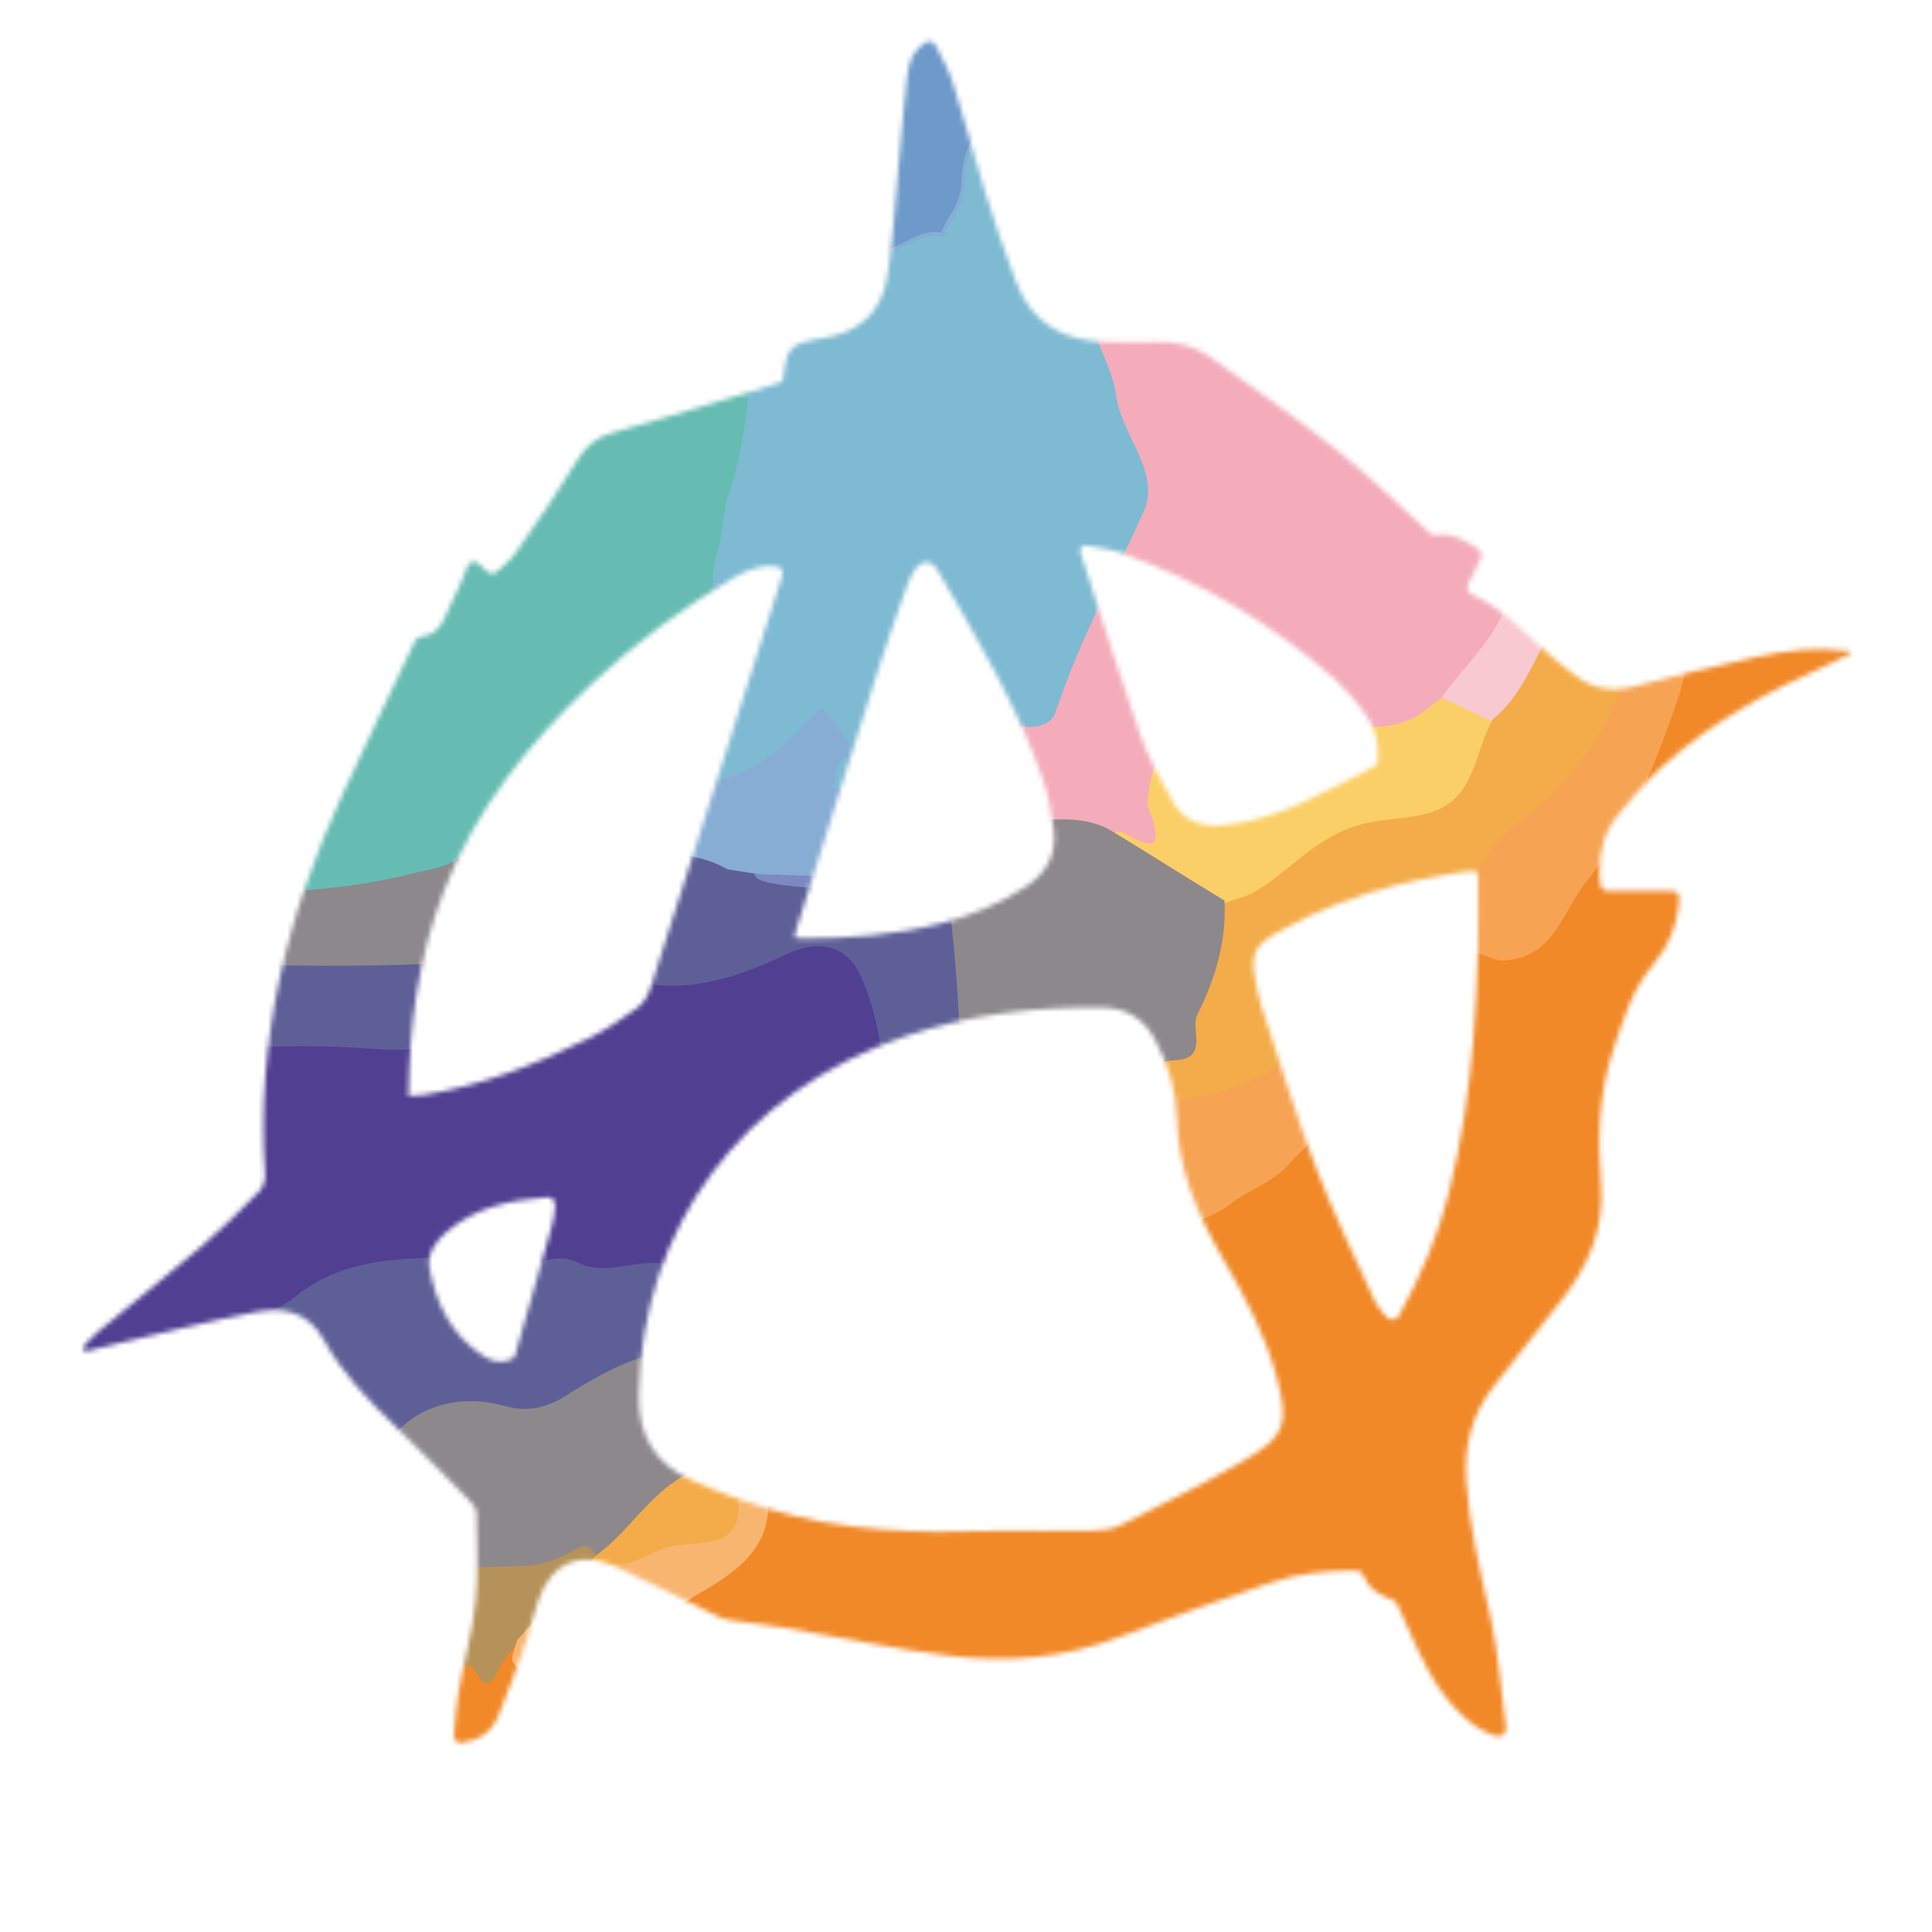 <svg width="400" height="400" viewBox="0 0 400 400" fill="none" xmlns="http://www.w3.org/2000/svg">
<mask id="mask0_2489_28625" style="mask-type:alpha" maskUnits="userSpaceOnUse" x="17" y="8" width="367" height="353">
<path d="M383.092 134.87C383.281 134.991 383.265 135.271 383.065 135.371C381.496 136.152 379.946 136.973 378.34 137.685C366.014 143.158 354.218 149.532 344.195 158.69C340.769 161.82 337.671 165.373 334.77 169.01C332.018 172.457 331.098 176.678 331.14 181.06C331.148 181.736 331.246 182.412 331.358 183.154C331.472 183.908 332.119 184.476 332.882 184.476H346.209C347.045 184.476 347.727 185.156 347.678 185.99C347.37 191.322 345.48 195.92 342.237 199.776C337.844 204.992 336.053 211.193 333.982 217.418C330.961 226.492 330.758 235.847 331.474 245.13C332.221 254.807 328.639 262.522 322.861 269.719C318.324 275.371 313.93 281.142 309.417 286.818C304.791 292.637 303.066 299.208 303.562 306.595C304.2 316.063 306.421 325.191 308.492 334.409C310.182 341.933 310.737 349.708 311.758 357.376C311.787 357.592 311.79 357.811 311.778 358.061C311.726 359.121 310.558 359.797 309.573 359.403C308.087 358.809 306.734 358.279 305.585 357.459C299.825 353.351 296.279 347.496 293.378 341.206C291.979 338.17 290.622 335.114 289.263 332.095C289.1 331.733 288.797 331.449 288.427 331.303C284.532 329.76 283.38 328.775 282.269 326.142C282.029 325.573 281.488 325.181 280.87 325.175C274.797 325.112 268.756 325.722 262.94 327.737C252.517 331.344 242.077 334.916 231.803 338.904C220.354 343.352 208.505 344.253 196.578 342.816C185.158 341.438 173.87 338.958 162.516 337.032C158.708 336.388 154.852 336.007 151.025 335.428C150.076 335.285 149.133 334.916 148.261 334.492C141.385 331.142 134.591 327.612 127.649 324.404C120.122 320.928 114.307 323.409 111.52 331.124C110.374 334.296 109.693 337.629 108.583 340.812C106.887 345.672 105.114 350.519 103.162 355.277C101.818 358.559 99.295 360.285 95.59 360.844C94.677 360.982 93.923 360.191 93.998 359.27C94.248 356.224 94.416 353.28 94.913 350.394C95.975 344.235 97.766 338.177 98.417 331.982C99.061 325.794 98.745 319.497 98.674 313.255C98.662 312.349 97.826 311.299 97.115 310.572C92.023 305.397 86.932 300.221 81.714 295.177C76.193 289.835 70.826 284.314 67.137 277.565C63.782 271.43 58.541 270.553 52.733 271.686C43.385 273.511 34.15 275.884 24.868 278.042C22.548 278.582 20.244 279.185 17.936 279.763C17.649 279.834 17.351 279.701 17.214 279.439V279.439C17.086 279.196 17.127 278.899 17.315 278.7C18.423 277.525 19.457 276.418 20.701 275.383C27.727 269.54 34.914 263.882 41.857 257.943C45.999 254.396 49.862 250.508 53.694 246.621C54.464 245.84 54.947 244.343 54.87 243.222C52.948 215.45 59.407 189.389 70.951 164.378C75.805 153.86 80.844 143.427 85.932 132.69C86.194 132.137 86.767 131.815 87.376 131.758C91.541 131.369 92.218 127.046 93.916 123.882C95.028 121.81 95.855 119.586 96.764 117.26C97.15 116.273 98.407 116.002 99.175 116.732C99.726 117.255 100.264 117.766 100.829 118.304C101.421 118.867 102.354 118.859 102.957 118.309C104.394 116.997 105.862 115.771 106.917 114.259C111.239 108.082 115.489 101.846 119.423 95.424C121.238 92.461 123.256 90.601 126.73 89.629C138.306 86.391 149.772 82.778 161.192 79.323C161.552 79.214 161.911 79.004 162.073 78.664C162.093 78.622 162.106 78.581 162.11 78.539C162.958 71.707 163.513 71.134 170.426 70.001C177.786 68.797 182.424 64.862 183.666 57.421C184.902 49.998 185.266 42.426 185.988 34.914C186.591 28.588 187.039 22.244 187.785 15.936C188.229 12.173 189.241 10.307 191.645 8.764C192.359 8.306 193.293 8.629 193.68 9.384C194.967 11.89 196.382 14.351 197.234 16.991C199.64 24.45 201.55 32.064 203.89 39.546C205.902 45.974 208.021 52.383 210.457 58.661C213.716 67.074 220.384 70.639 229.135 70.788C232.52 70.848 235.904 70.967 239.283 70.818C243.42 70.639 247.264 71.546 250.577 73.919C259.537 80.346 268.581 86.672 277.201 93.534C283.662 98.682 289.568 104.529 295.994 110.371C296.379 110.721 296.916 110.835 297.428 110.749C300.534 110.232 303.294 111.812 306.077 113.715C306.691 114.134 306.898 114.942 306.572 115.609C305.713 117.373 304.86 119.12 303.967 120.954C303.579 121.752 303.962 122.708 304.77 123.075C311.172 125.98 315.693 131.059 320.712 135.497C322.497 137.071 324.413 138.508 326.305 139.956C329.869 142.687 333.814 143.253 338.148 142.162C346.529 140.052 354.904 137.911 363.345 136.081C369.892 134.66 376.089 133.875 382.977 134.827C383.018 134.833 383.058 134.847 383.092 134.87V134.87ZM205.994 316.949C205.996 316.947 205.999 316.946 206.002 316.946C212.859 316.946 219.717 317.023 226.574 316.898C228.407 316.862 230.424 316.594 232.03 315.783C240.626 311.448 249.276 307.197 257.591 302.368C266.169 297.389 266.891 294.915 264.348 285.214C262.056 276.48 257.824 268.58 253.347 260.853C248.052 251.707 243.921 242.34 243.659 231.513C243.521 225.831 241.886 220.381 239.181 215.283C236.788 210.77 233.081 208.635 228.084 208.57C214.265 208.391 200.732 210.043 187.57 214.496C153.544 226.021 132.818 254.008 132.245 288.953C132.108 297.383 135.761 303.107 143.134 306.446C148.273 308.777 153.628 310.715 159.024 312.373C174.334 317.076 190.14 317.512 205.987 316.952C205.99 316.952 205.993 316.95 205.994 316.949V316.949ZM84.579 226.941C84.579 226.94 84.58 226.939 84.581 226.939C85.971 226.826 86.95 226.82 87.899 226.665C99.981 224.692 111.239 220.274 122.115 214.872C125.56 213.161 128.783 210.943 131.911 208.683C133.105 207.819 134.114 206.31 134.568 204.891C143.683 176.565 152.709 148.208 161.74 119.858C161.834 119.562 161.907 119.261 161.974 118.95C162.148 118.14 161.621 117.324 160.798 117.237C157.521 116.891 154.672 117.972 151.944 119.583C141.385 125.826 131.559 133.076 122.623 141.465C109.526 153.753 98.453 167.508 91.886 184.482C86.658 197.995 84.748 212.044 84.574 226.94C84.574 226.942 84.578 226.943 84.579 226.941V226.941ZM305.815 180.455C305.816 180.456 305.816 180.458 305.814 180.458C304.855 180.458 303.966 180.327 303.126 180.482C298.834 181.245 294.506 181.883 290.28 182.938C281.194 185.21 272.455 188.447 264.307 193.14C259.746 195.769 258.928 197.498 259.842 202.631C260.17 204.486 260.504 206.358 261.095 208.141C264.754 219.248 268.139 230.463 272.3 241.38C275.929 250.902 280.394 260.113 284.65 269.385C285.189 270.554 286.085 271.558 287.081 272.683C287.792 273.486 289.113 273.371 289.628 272.43C294.273 263.941 297.755 255.771 299.95 247.056C305.358 225.598 306.224 203.723 306.033 181.746C306.033 181.377 305.914 181.003 305.813 180.457C305.813 180.455 305.814 180.454 305.815 180.455V180.455ZM164.468 194.088C164.468 194.091 164.471 194.094 164.474 194.094C165.098 194.178 165.568 194.296 166.038 194.296C175.697 194.302 185.29 193.634 194.685 191.196C201.073 189.538 207.132 187.136 212.63 183.415C216.916 180.512 218.891 176.529 218.133 171.425C217.638 168.104 217.059 164.729 215.978 161.569C210.666 146.086 202.261 132.116 194.106 118.033C192.859 115.875 190.698 115.94 189.361 118.033C188.674 119.112 188.113 120.305 187.689 121.515C185.684 127.221 183.636 132.915 181.798 138.674C176.115 156.525 170.521 174.412 164.904 192.281C164.731 192.823 164.636 193.396 164.468 194.087C164.468 194.087 164.468 194.088 164.468 194.088V194.088ZM224.377 112.862C224.377 112.861 224.375 112.86 224.374 112.861L223.669 113.599C223.565 113.708 223.529 113.866 223.576 114.01C227.709 126.739 231.663 139.533 236.065 152.173C237.713 156.907 240.25 161.367 242.691 165.779C244.918 169.809 248.458 171.288 253.204 170.859C264.929 169.805 274.521 163.688 284.428 158.75C284.88 158.525 285.196 158.091 285.241 157.589C285.615 153.382 284.421 149.924 282 146.873C280.335 144.78 278.657 142.633 276.669 140.869C263.537 129.189 248.655 120.382 232.114 114.45C229.661 113.568 226.963 113.377 224.379 112.864C224.378 112.864 224.377 112.863 224.377 112.862V112.862ZM105.935 281.417C106.307 281.253 106.568 280.916 106.679 280.526C109.284 271.391 111.892 262.362 114.397 253.299C114.719 252.137 114.812 250.913 114.928 249.561C115.008 248.62 114.237 247.806 113.295 247.879C105.503 248.486 98.415 249.975 92.495 255.046C90.239 256.977 88.364 259.511 88.919 262.546C90.275 269.987 93.456 276.486 100.094 280.767C101.889 281.924 103.781 282.365 105.935 281.417Z" fill="white"/>
</mask>
<g mask="url(#mask0_2489_28625)">
<path d="M153.917 295.637C153.584 300.236 152.365 305.002 153.085 309.379C154.914 320.462 146.657 319.575 140.507 320.185C133.802 320.85 128.205 327.555 120.78 323.731C121.112 323.288 121.389 322.9 121.722 322.457C130.422 316.472 135.132 305.611 146.657 302.675C148.874 302.176 148.763 295.526 153.917 295.637Z" fill="#F3AC49"/>
<path d="M13.56 187.469C13.56 125.344 13.56 63.219 13.507 1.095C13.507 -0.698 13.876 -1.067 15.669 -1.067C140.077 -1.015 264.537 -1.015 388.944 -1.067C390.737 -1.067 391.107 -0.698 391.107 1.095C391.054 125.502 391.054 249.963 391.107 374.37C391.107 376.163 390.737 376.532 388.944 376.532C264.537 376.48 140.077 376.48 15.669 376.532C13.876 376.532 13.507 376.163 13.507 374.37C13.56 312.035 13.56 249.752 13.56 187.469ZM16.988 204.608C16.988 258.664 16.935 312.72 16.935 366.723C17.989 368.78 14.14 373.157 19.203 373.157C129.74 373.263 240.278 373.263 350.815 373.21C351.765 373.21 353.61 371.892 353.505 371.575C351.554 362.979 356.933 363.559 362.576 363.823C368.693 364.139 374.864 363.77 381.034 363.928C383.249 363.981 383.776 363.348 383.776 361.133C383.671 336.136 383.723 311.191 383.723 286.193C383.671 192.532 383.671 98.87 383.618 5.208C383.196 4.839 382.827 4.206 382.405 4.206C371.066 4.206 359.781 4.206 348.442 4.365C347.862 4.365 346.754 6.158 346.754 7.054C346.649 38.855 346.755 70.603 347.176 102.351C347.282 109.945 343.116 112.951 337.156 114.744C335.152 115.271 333.359 115.535 331.355 116.062C323.708 116.062 315.798 113.689 312.581 125.08C310.524 132.2 303.879 138.001 299.291 144.382C297.129 145.965 295.177 147.969 292.804 149.076C281.887 154.35 271.551 146.123 259.896 147.758C247.028 149.551 238.574 153.084 238.152 166.637C238.152 167.27 244.701 180.276 232.577 172.82C232.05 172.504 231.312 172.808 230.627 172.808C221.82 166.954 211.272 172.966 202.254 168.536C201.885 167.851 201.516 167.165 201.094 166.479C201.147 162.946 201.463 159.413 201.147 155.932C200.672 151.027 201.357 148.232 207.475 149.287C211.114 149.92 217.02 151.133 218.339 147.125C223.138 132.622 230.363 119.385 236.586 105.62C240.172 97.657 231.892 90.01 230.89 81.888C229.888 74.083 223.454 67.439 225.933 59.106C229.414 47.609 237.694 38.96 244.391 29.362C245.077 28.677 245.762 27.991 246.501 27.253C252.249 18.709 258.947 11.326 269.283 8.267C270.865 7.423 274.346 8.953 273.819 5.63C273.397 2.782 270.391 4.259 268.703 4.259C187.909 4.312 107.116 4.47 26.269 3.995C16.829 3.943 15.353 7.212 16.882 14.859C16.882 75.982 16.882 137.157 16.882 198.28C16.935 200.389 16.988 202.499 16.988 204.608ZM296.548 50.246C296.443 50.246 296.338 50.246 296.179 50.246C296.179 36.376 296.179 22.506 296.179 8.636C296.179 7.107 296.865 5.156 293.964 5.208C291.064 5.261 291.908 7.318 291.908 8.742C291.697 35.796 291.538 62.85 291.327 89.905C291.327 92.911 292.593 94.862 295.336 95.917C295.546 96.022 296.496 95.126 296.496 94.757C296.548 79.885 296.548 65.065 296.548 50.246Z" fill="#F4ACBA"/>
<path d="M383.522 5.313C383.575 98.975 383.575 192.637 383.627 286.298C383.627 311.296 383.627 336.241 383.68 361.238C383.68 363.4 383.153 364.086 380.938 364.033C374.767 363.875 368.65 364.191 362.48 363.928C356.784 363.664 351.405 363.084 353.409 371.68C353.514 372.049 351.668 373.315 350.719 373.315C240.182 373.368 129.644 373.368 19.107 373.262C14.044 373.262 17.841 368.885 16.839 366.828C17.419 366.248 17.999 365.668 18.526 365.088C24.275 358.707 30.023 352.326 35.719 345.944C56.128 345.628 76.59 345.522 97 344.573C99.373 344.468 99.9 352.115 102.801 345.681C103.803 343.466 105.649 341.673 107.072 339.669C106.756 341.145 105.701 343.044 106.229 344.046C107.811 346.946 109.024 343.677 109.815 343.096C114.93 338.983 119.308 343.624 123.579 344.679C126.374 345.364 128.22 350.216 130.33 353.275C132.175 355.964 133.758 358.865 135.445 361.66C135.551 359.34 135.762 357.019 135.814 354.751C135.867 352.642 135.603 350.532 135.867 348.423C136.711 341.778 135.287 335.555 143.778 330.545C150.581 326.537 160.759 321.263 158.913 309.081C158.122 303.913 158.913 298.533 159.019 293.207C164.293 289.41 169.619 285.56 174.893 281.763C182.329 275.382 190.925 271.268 200.207 268.42C200.47 268.42 200.734 268.42 200.998 268.42C201.42 268.262 201.894 268.051 202.316 267.893C212.758 268.948 211.545 260.351 213.391 254.392C226.839 249.277 242.133 259.139 255.054 249.118C258.64 246.323 263.439 244.847 266.339 241.63C271.191 236.25 276.254 232.19 283.69 230.924C287.803 230.238 294.448 232.928 295.609 227.654C296.822 222.17 294.659 215.999 293.974 210.093C296.505 206.929 298.984 203.817 301.515 200.653C303.625 194.113 307.896 199.123 311.061 199.018C321.661 198.543 323.348 188.84 328.306 182.722C337.429 171.436 342.914 157.988 347.397 144.487C351.668 131.778 347.66 118.33 347.66 105.145C347.713 72.817 347.66 40.542 347.713 8.214C347.713 7.37 348.135 6.474 348.346 5.63C348.979 5.946 349.612 6.21 350.192 6.526C349.77 6.685 349.295 6.843 348.873 7.001C349.032 7.159 349.137 7.317 349.295 7.528C349.559 7.212 349.875 6.896 350.139 6.526C361.372 5.999 372.447 5.63 383.522 5.313Z" fill="#F18928" stroke="#F18928" stroke-width="0.755"/>
<path d="M16.787 198.279C16.787 137.157 16.787 75.981 16.787 14.859C17.051 14.859 17.367 14.806 17.631 14.806C49.695 14.806 81.76 15.123 113.824 14.595C122.578 14.437 128.643 16.863 134.497 23.244C140.087 29.256 147.154 33.897 153.588 39.118C159.284 44.128 156.647 51.511 156.488 56.838C156.067 72.184 156.067 87.795 151.109 102.772C149.896 106.516 150.055 110.788 148.789 114.532C146.152 122.443 150.898 131.25 144.834 138.95C139.982 145.12 136.554 152.451 132.493 159.254C128.907 165.002 123.686 169.854 123 177.132C122.631 177.237 122.262 177.29 121.893 177.395C114.088 175.866 104.753 184.357 98.372 173.651C98.372 173.651 97.95 173.809 97.897 173.915C95.999 179.874 89.776 180.085 85.715 181.14C67.784 185.833 49.221 185.622 30.921 184.304C19.108 183.46 15.363 187.152 17.525 198.227C17.314 198.279 17.051 198.279 16.787 198.279Z" fill="#66BCB2" stroke="#66BCB2" stroke-width="0.755"/>
<path d="M132.545 159.202C136.606 152.399 140.034 145.068 144.886 138.898C150.951 131.198 146.204 122.391 148.841 114.48C150.107 110.736 149.896 106.517 151.162 102.72C156.066 87.795 156.066 72.132 156.541 56.786C156.699 51.407 159.283 44.076 153.64 39.066C161.34 42.599 171.677 38.222 177.319 48.822C182.066 57.735 189.027 46.555 195.092 48.664C196.199 45.078 199.258 42.599 199.364 38.117C199.469 34.583 200.471 26.831 204.743 27.938C217.98 31.419 231.217 27.147 244.243 29.52C237.546 39.119 229.213 47.768 225.785 59.264C223.306 67.544 229.74 74.242 230.742 82.047C231.744 90.168 240.024 97.815 236.438 105.779C230.215 119.543 222.99 132.833 218.191 147.283C216.873 151.291 210.966 150.078 207.327 149.445C201.157 148.391 200.524 151.133 200.999 156.09C201.315 159.571 200.999 163.104 200.946 166.638C193.51 166.268 186.074 166.11 178.691 165.425C176.476 165.214 174.366 163.737 172.204 162.841C173.259 160.731 172.257 157.409 175.843 156.723C176.212 156.67 176.845 155.352 176.687 155.088C174.63 152.24 172.468 149.498 170.253 146.808C170.2 146.756 168.934 147.441 168.46 147.969C158.861 159.043 147.892 166.163 132.545 159.202Z" fill="#7EBAD2" stroke="#7EBAD2" stroke-width="0.755"/>
<path d="M244.296 29.521C231.27 27.2 218.032 31.419 204.795 27.939C200.471 26.831 199.522 34.584 199.416 38.117C199.258 42.6 196.252 45.078 195.144 48.664C189.08 46.555 182.118 57.735 177.372 48.823C171.729 38.222 161.392 42.6 153.693 39.066C147.259 33.845 140.139 29.204 134.602 23.192C128.748 16.811 122.63 14.385 113.929 14.543C81.759 15.123 49.695 14.807 17.63 14.807C19.318 11.854 13.939 5.472 20.742 5.42C100.323 5.156 179.956 5.209 259.537 5.42C262.754 5.42 265.918 7.371 269.135 8.426C258.798 11.432 252.101 18.868 246.352 27.411C245.667 28.097 244.981 28.782 244.296 29.521Z" fill="#6E9ACA" stroke="#87ADD4" stroke-width="0.755"/>
<path d="M234.697 227.707C235.224 222.275 237.861 219.586 243.609 219.164C249.621 218.742 245.824 213.046 247.406 209.988C251.045 202.868 253.524 195.01 253.155 186.678C255.475 185.834 257.954 185.306 260.011 184.041C267.183 179.611 272.299 172.913 281.528 170.382C286.59 168.958 291.759 169.327 296.505 167.692C305.207 164.686 304.785 155.246 308.635 148.759C313.381 144.962 315.543 139.741 318.286 134.468C320.817 129.669 316.967 120.492 326.618 120.018C329.466 119.859 330.521 118.435 330.995 116.01C332.999 115.482 335.047 114.995 337.051 114.468C341.797 137.778 331.945 156.776 314.858 169.802C303.044 178.767 303.414 189.262 301.515 200.548C298.984 203.712 296.505 206.823 293.974 209.988C291.284 215.103 286.485 212.519 282.582 212.994C279.102 213.415 275.621 212.413 272.404 215.103C261.593 224.227 249.041 228.815 234.697 227.707Z" fill="#F3AC49" stroke="#F3AC49" stroke-width="0.755"/>
<path d="M308.796 148.672C304.946 155.159 305.293 164.631 296.591 167.69C291.845 169.325 286.655 168.942 281.592 170.366C272.363 172.898 267.234 179.613 260.061 184.043C258.004 185.309 255.432 185.846 253.164 186.69C245.623 182.102 238.085 177.374 230.491 172.786C231.176 172.786 232.073 172.469 232.547 172.786C244.255 180.011 237.979 167.248 237.979 166.616C238.401 153.062 246.945 149.529 259.76 147.736C271.415 146.101 281.699 154.328 292.668 149.054C295.041 147.894 296.993 145.942 299.155 144.36C302.372 145.784 305.631 147.248 308.796 148.672Z" fill="#FBCF67" stroke="#FBCF67" stroke-width="0.755" stroke-linejoin="bevel"/>
<path d="M213.373 254.262C211.471 260.285 212.739 268.843 202.279 267.787C202.053 267.166 201.101 267.83 200.958 268.368C200.694 268.368 200.296 268.18 200.032 268.18C198.447 238.014 199.743 207.826 194.777 177.871C195.199 173.17 198.158 170.422 202.173 168.468C211.207 172.958 221.773 166.936 230.595 172.747C238.15 177.343 245.553 182.078 253.16 186.674C253.53 195.021 251.198 202.701 247.553 209.886C245.968 212.95 249.772 218.655 243.75 219.078C237.991 219.448 235.35 222.195 234.821 227.636C227.584 236.512 220.452 245.387 213.373 254.262Z" fill="#8D888C" stroke="#8D888C" stroke-width="0.755"/>
<path d="M16.787 198.28C17.051 198.28 17.314 198.228 17.578 198.228C49.959 199.388 82.34 200.917 114.668 197.226C105.28 209.197 95.999 219.164 77.804 217.582C58.133 215.895 38.093 218.215 18.264 218.848C17.789 214.102 17.367 209.355 16.893 204.609C16.84 202.499 16.787 200.39 16.787 198.28Z" fill="#5E5F97" stroke="#5E5F97" stroke-width="0.755"/>
<path d="M301.515 200.547C303.414 189.262 303.045 178.767 314.858 169.801C331.945 156.775 341.806 137.79 337.007 114.48C342.967 112.687 346.869 110.103 346.764 102.509C346.342 70.761 346.606 38.96 346.658 7.212C346.658 6.263 347.713 4.522 348.346 4.522C359.684 4.312 370.97 4.312 382.309 4.364C382.731 4.364 383.1 4.997 383.522 5.366C372.447 5.683 361.372 6.052 350.297 6.368C349.664 6.052 349.032 5.788 348.451 5.472C348.24 6.316 347.819 7.212 347.819 8.056C347.766 40.384 347.819 72.659 347.766 104.987C347.713 118.119 351.774 131.62 347.502 144.329C342.967 157.83 337.535 171.278 328.411 182.564C323.454 188.681 321.766 198.438 311.166 198.86C307.896 199.018 303.625 194.008 301.515 200.547Z" fill="#F6A453"/>
<path d="M202.329 168.41C198.373 170.361 195.249 173.335 194.774 178.029C192.665 179.453 190.502 180.93 188.393 182.354C177.845 182.037 167.351 181.668 156.803 181.352C154.694 181.035 152.584 180.666 150.475 180.35C141.773 175.339 132.228 177.818 123.051 177.08C123.737 169.802 128.958 164.95 132.544 159.202C147.891 166.11 158.807 158.991 168.511 147.916C168.986 147.389 170.251 146.703 170.304 146.756C172.519 149.445 174.681 152.188 176.738 155.036C176.896 155.299 176.316 156.565 175.894 156.67C172.308 157.356 173.363 160.678 172.255 162.788C174.417 163.684 176.527 165.161 178.742 165.372C186.125 166.005 193.771 166.104 201.207 166.473C201.576 167.159 201.96 167.724 202.329 168.41Z" fill="#87ADD4"/>
<path d="M296.646 50.184C296.646 65.065 296.567 80.354 296.514 95.235C296.514 95.659 295.561 96.506 295.349 96.4C292.649 95.341 291.325 93.434 291.325 90.363C291.537 63.196 291.626 36.004 291.838 8.837C291.838 7.407 291.039 5.232 293.952 5.179C296.811 5.126 296.264 7.093 296.317 8.629C296.317 22.556 296.275 36.203 296.275 50.131C296.381 50.184 296.487 50.184 296.646 50.184Z" fill="#DDC4E0"/>
<path d="M308.636 148.812C305.471 147.388 302.202 145.701 299.038 144.277C303.626 137.896 310.165 132.147 312.222 125.028C315.492 113.689 323.849 115.946 331.443 115.893C330.969 118.319 329.573 119.912 326.725 120.018C317.074 120.492 321.082 129.721 318.55 134.52C315.861 139.847 313.382 145.015 308.636 148.812Z" fill="#F8C9D1" stroke="#F8C9D1" stroke-width="0.755"/>
<path d="M269.135 8.425C265.918 7.37 262.753 5.419 259.536 5.419C179.956 5.261 100.322 5.155 20.741 5.419C13.938 5.419 19.265 11.8 17.63 14.806C17.366 14.806 17.05 14.859 16.786 14.859C15.204 7.212 16.681 3.942 26.121 3.995C106.914 4.47 187.761 4.259 268.554 4.364C270.295 4.364 273.248 2.888 273.67 5.735C274.25 9.111 270.769 7.581 269.135 8.425Z" fill="#7EBAD2" stroke="#7EBAD2" stroke-width="0.755"/>
<path d="M16.84 204.608C17.314 209.355 17.736 214.101 18.211 218.847C18 222.064 17.578 225.281 17.578 228.498C17.525 273.009 17.525 317.519 17.578 362.03C17.578 363.032 18.158 364.034 18.475 365.036C17.895 365.616 17.314 366.196 16.787 366.776C16.787 312.72 16.84 258.664 16.84 204.608Z" fill="#9B8BC1"/>
<path d="M244.296 29.521C244.982 28.835 245.668 28.149 246.406 27.411C245.668 28.097 244.982 28.782 244.296 29.521Z" fill="#7EBAD2"/>
<path d="M18.474 365.035C18.157 364.033 17.577 363.031 17.577 362.029C17.524 317.519 17.524 273.009 17.577 228.498C17.577 225.281 17.999 222.064 18.21 218.847C38.092 218.267 58.08 215.894 77.751 217.582C95.945 219.164 105.227 209.196 114.614 197.225C114.878 197.172 115.194 197.119 115.458 197.014C119.149 195.643 120.89 197.752 124.107 199.651C136.605 206.929 150.212 203.184 162.183 197.383C170.199 193.533 175.684 195.801 178.479 201.76C185.757 217.529 182.592 234.879 184.491 251.492C186.653 270.161 175.367 265.678 165.717 265.731C159.283 265.784 152.901 265.836 146.467 265.678C145.096 265.625 143.514 265.045 142.459 264.149C135.34 258.453 126.955 265.362 119.677 261.776C111.872 257.926 106.651 267.629 99.478 265.52C97.263 264.887 95.629 260.615 93.73 260.668C82.339 260.879 70.842 260.932 61.191 268.842C57.025 272.27 50.011 273.009 49.694 279.864C49.167 290.465 49.272 301.118 49.325 311.718C49.378 321.474 49.483 321.474 55.073 323.478C55.39 323.584 55.469 324.384 55.627 324.859C48.982 331.873 42.364 338.878 35.719 345.839C29.97 352.273 24.222 358.654 18.474 365.035Z" fill="#513F92" stroke="#513F92" stroke-width="0.755"/>
<path d="M55.6 324.902C55.442 324.428 55.389 323.637 55.073 323.531C49.483 321.527 49.377 321.58 49.324 311.771C49.272 301.171 49.219 290.518 49.694 279.917C50.01 273.062 57.024 272.323 61.19 268.895C70.841 260.985 82.338 260.879 93.729 260.721C95.575 260.668 97.263 264.94 99.478 265.573C106.65 267.682 111.871 257.979 119.676 261.829C126.901 265.415 135.339 258.506 142.459 264.202C143.513 265.046 145.095 265.678 146.467 265.731C152.901 265.889 159.282 265.837 165.716 265.784C175.367 265.731 186.6 270.214 184.49 251.545C182.592 234.932 185.756 217.582 178.478 201.813C175.736 195.854 170.198 193.586 162.182 197.436C150.211 203.237 136.605 206.982 124.106 199.704C120.889 197.805 119.149 195.696 115.457 197.067C117.619 190.528 119.775 183.888 121.937 177.349C122.306 177.243 122.687 177.185 123.056 177.079C132.232 177.817 141.769 175.326 150.471 180.336C152.581 180.652 154.705 181.027 156.814 181.343C158.238 183.769 185.77 184.583 188.364 182.365C190.473 180.941 192.671 179.416 194.781 177.992C199.738 207.894 198.518 238.308 200.101 268.421C190.819 271.216 182.17 275.329 174.787 281.763C165.927 281.394 156.856 281.921 148.207 280.392C135.866 278.23 126.374 283.556 116.828 289.621C112.873 292.1 108.548 292.733 104.382 291.52C90.09 287.459 77.064 296.161 77.803 310.611C78.33 320.314 77.064 326.063 65.462 322.793C63.089 322.107 60.188 323.215 57.551 323.479C56.919 323.9 56.233 324.375 55.6 324.902Z" fill="#5E5F97" stroke="#5E5F97" stroke-width="0.755"/>
<path d="M57.605 323.426C60.241 323.162 63.142 322.054 65.515 322.74C77.17 326.01 78.383 320.314 77.856 310.558C77.117 296.108 90.091 287.406 104.435 291.467C108.602 292.68 112.926 292.047 116.881 289.568C126.427 283.556 135.92 278.177 148.26 280.339C156.909 281.869 165.98 281.341 174.84 281.71C169.566 285.507 164.24 289.357 158.966 293.154C157.12 294.262 155.327 295.369 153.481 296.424C148.629 296.319 148.682 302.647 146.52 303.174C135.55 305.97 131.068 316.306 122.788 322.002C121.944 320.472 121.364 320.05 119.36 321.158C116.248 322.846 112.662 324.375 109.182 324.533C93.255 325.219 77.381 325.43 61.454 325.588C60.136 325.641 58.87 324.164 57.605 323.426Z" fill="#8D888C" stroke="#8D888C" stroke-width="0.755"/>
<path d="M234.698 227.707C249.043 228.867 261.594 224.226 272.458 215.103C275.675 212.413 279.156 213.415 282.636 212.993C286.539 212.519 291.338 215.103 294.028 209.987C294.713 215.894 296.823 222.064 295.662 227.549C294.502 232.875 287.857 230.133 283.744 230.819C276.308 232.084 271.245 236.092 266.393 241.524C263.44 244.794 258.641 246.271 255.107 249.013C242.187 259.086 226.893 249.171 213.445 254.287C220.459 245.427 227.578 236.567 234.698 227.707Z" fill="#F6A453"/>
<path d="M57.605 323.426C58.9 324.192 60.183 325.633 61.448 325.58C77.375 325.369 93.302 325.163 109.176 324.53C112.656 324.372 116.233 322.859 119.344 321.118C121.348 320.011 122.007 320.442 122.851 321.971C122.535 322.393 122.208 322.846 121.891 323.268C116.934 328.7 112.03 334.184 107.072 339.616C105.596 341.62 103.803 343.413 102.801 345.628C99.9 352.062 99.425 344.415 96.999 344.521C76.59 345.523 56.089 345.558 35.679 345.874C42.324 338.86 48.937 331.858 55.581 324.896C56.214 324.369 56.919 323.901 57.605 323.426Z" fill="#B59259" stroke="#B59259" stroke-width="0.755"/>
<path d="M107.072 339.563C112.03 334.131 116.934 328.647 121.892 323.215C128.958 326.853 134.285 320.472 140.666 319.839C146.52 319.259 154.378 320.103 152.637 309.556C151.952 305.337 153.112 300.854 153.429 296.477C155.274 295.369 157.067 294.262 158.913 293.207C158.86 298.481 158.017 303.913 158.808 309.081C160.654 321.263 150.475 326.537 143.672 330.545C135.181 335.555 136.605 341.778 135.762 348.423C135.498 350.48 135.762 352.642 135.709 354.752C135.656 357.072 135.445 359.392 135.34 361.66C133.652 358.865 132.07 355.965 130.224 353.275C128.115 350.163 126.269 345.364 123.474 344.679C119.202 343.624 114.825 339.036 109.709 343.097C108.971 343.677 107.758 346.946 106.123 344.046C105.701 342.991 106.756 341.093 107.072 339.563Z" fill="#F8B570"/>
<path d="M121.944 177.343C119.782 183.882 117.673 190.475 115.51 197.014C115.247 197.067 114.93 197.119 114.666 197.225C82.338 200.969 49.958 199.387 17.577 198.227C15.415 187.205 19.212 183.513 30.972 184.304C49.272 185.57 67.836 185.781 85.766 181.14C89.827 180.085 96.05 179.822 97.949 173.915C98.001 173.757 98.423 173.651 98.423 173.651C104.805 184.304 114.192 175.866 121.944 177.343Z" fill="#8D888C" stroke="#8D888C" stroke-width="0.755"/>
<path d="M188.393 182.353C186.125 184.673 158.28 183.777 156.803 181.351C167.351 181.667 177.898 182.036 188.393 182.353Z" fill="#7D89C1" stroke="#7D89C1" stroke-width="0.755"/>
<path d="M156.802 181.352C154.692 181.035 152.583 180.666 150.473 180.35C152.583 180.666 154.692 181.035 156.802 181.352Z" fill="#7D89C1"/>
</g>
</svg>

